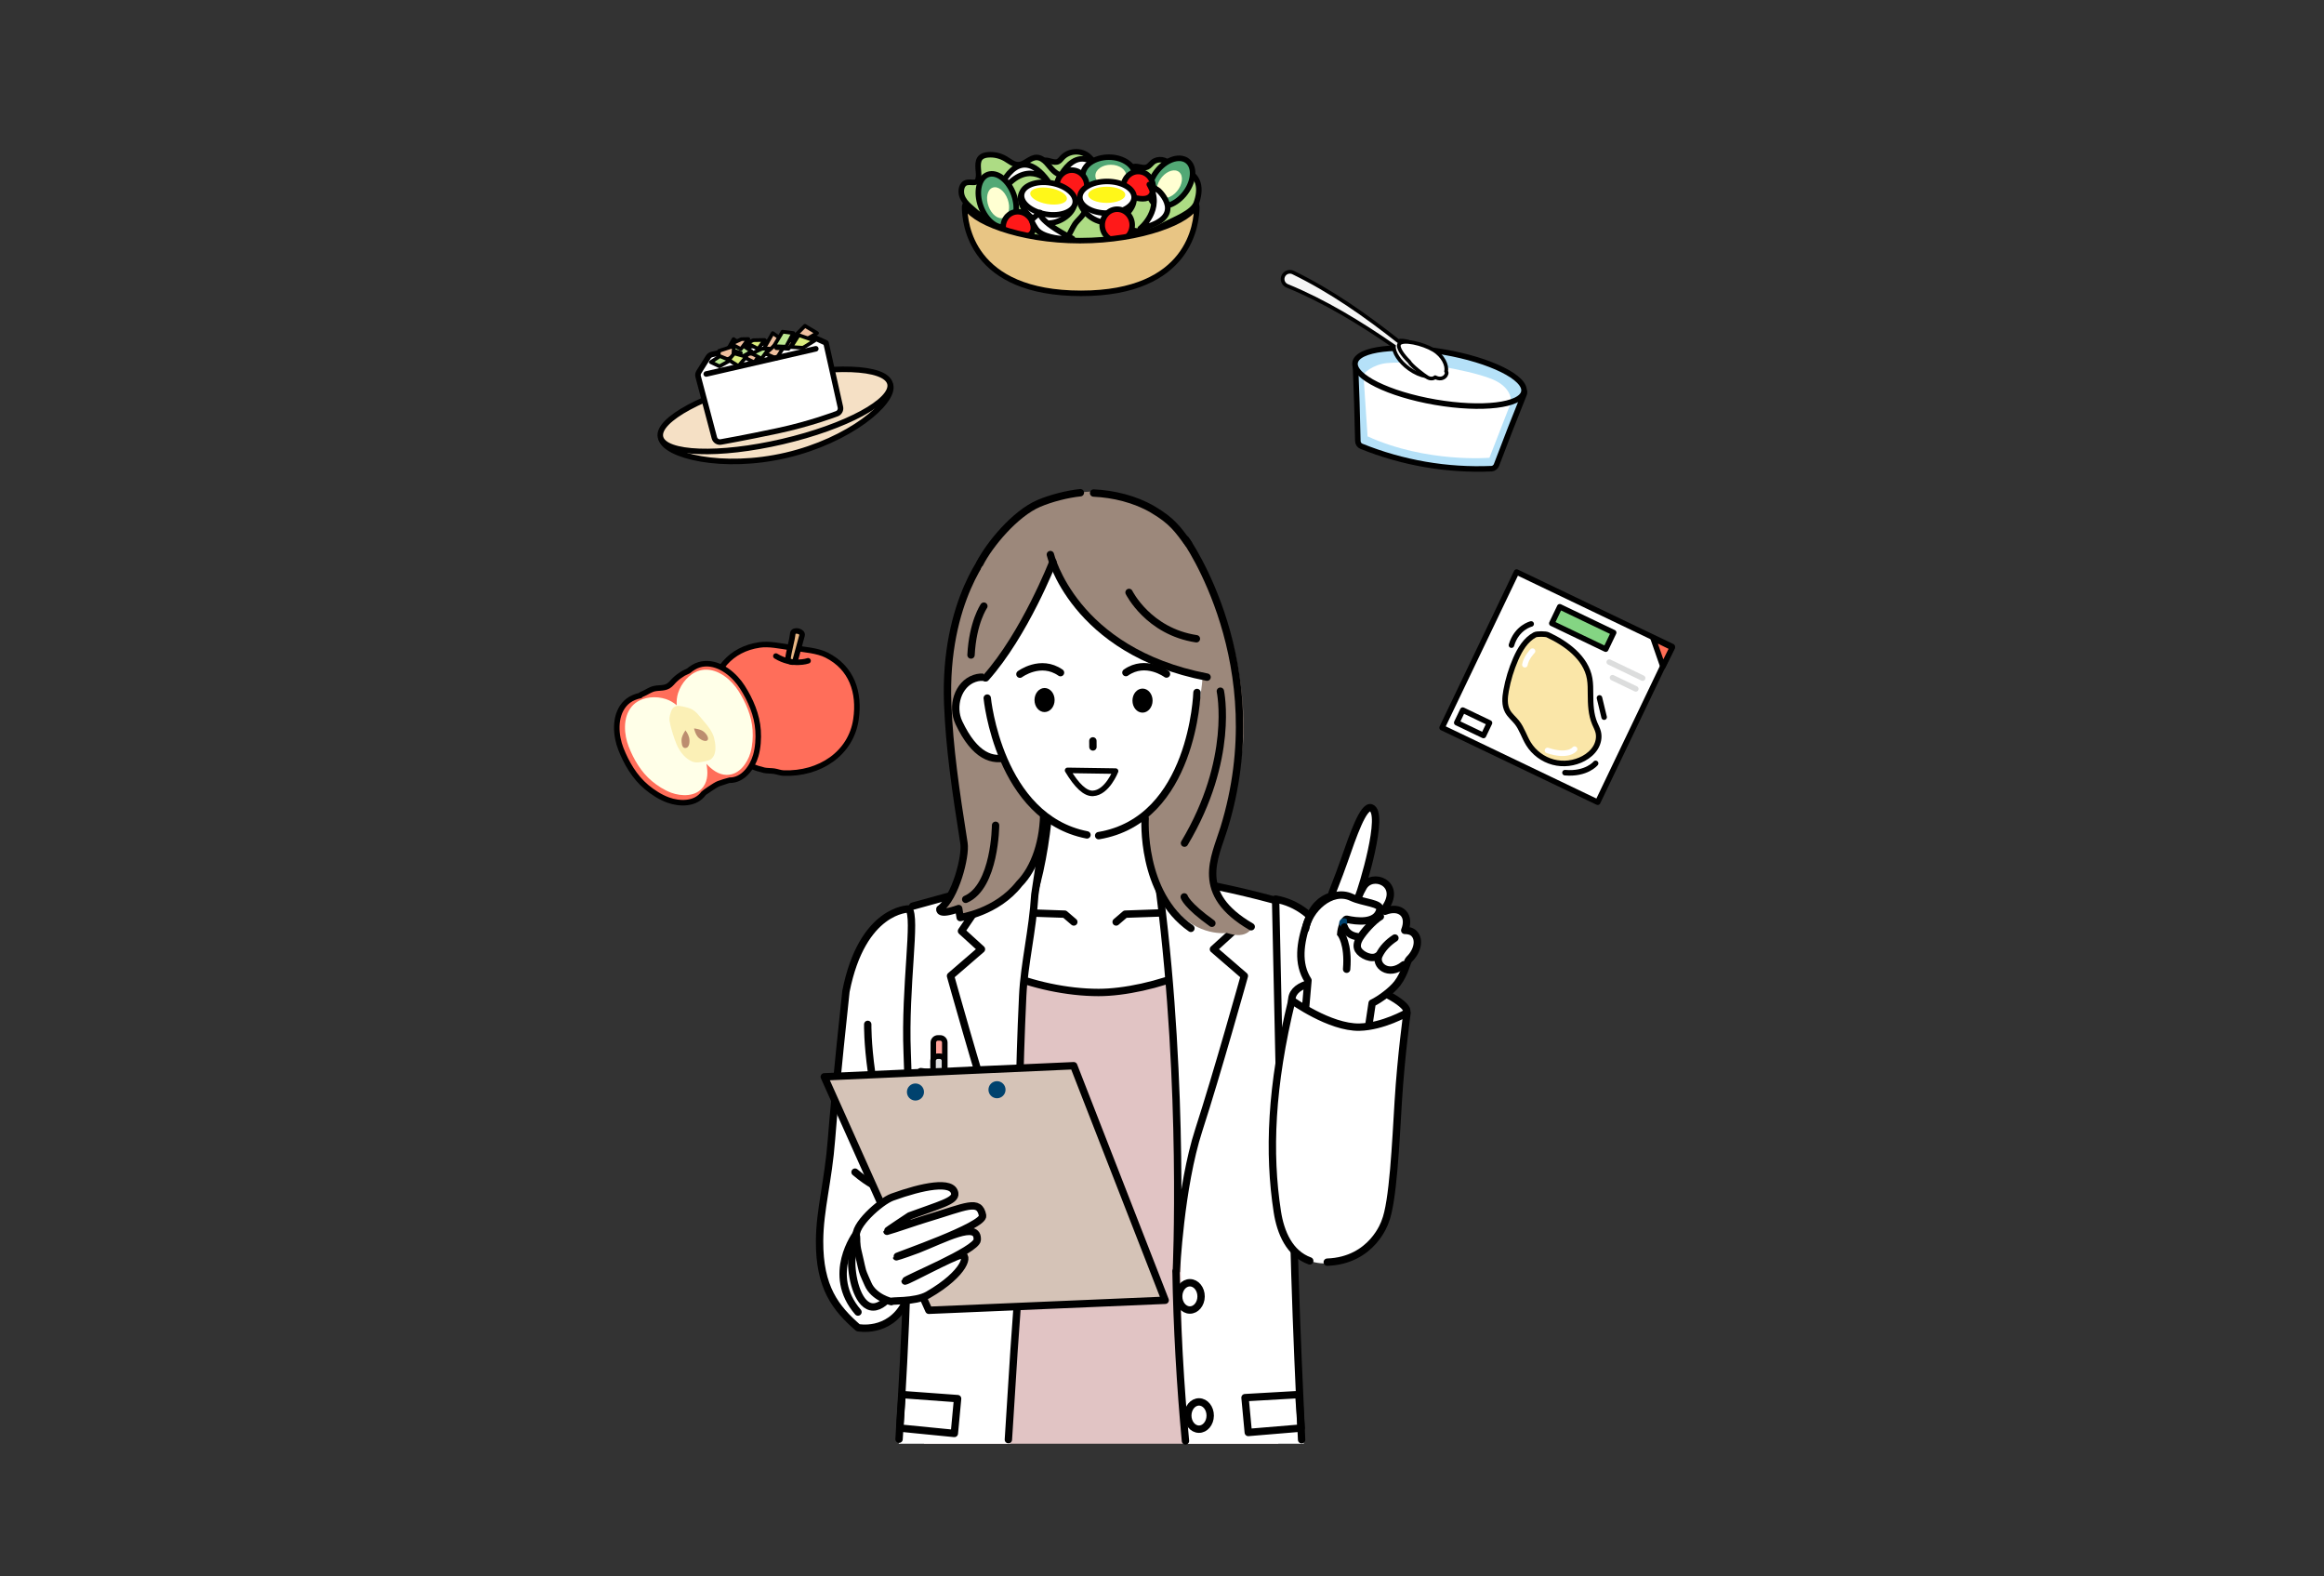 <?xml version="1.0" encoding="iso-8859-1"?>
<!-- Generator: Adobe Illustrator 16.0.0, SVG Export Plug-In . SVG Version: 6.00 Build 0)  -->
<!DOCTYPE svg PUBLIC "-//W3C//DTD SVG 1.1//EN" "http://www.w3.org/Graphics/SVG/1.1/DTD/svg11.dtd">
<svg version="1.1" id="&#x5716;&#x5C64;_1" xmlns="http://www.w3.org/2000/svg" xmlns:xlink="http://www.w3.org/1999/xlink" x="0px"
	 y="0px" width="445.333px" height="302px" viewBox="0 0 445.333 302" style="enable-background:new 0 0 445.333 302;"
	 xml:space="preserve">
<rect x="0" y="0" width="445.333" height="302" fill="#333333" stroke="none"/>
<g>
	<g>
		<g>
			<polygon style="fill:#E1C4C4;" points="177.064,276.591 182.145,174.349 238.339,174.349 244.963,276.591 			"/>
			
				<path style="fill:#FFFFFF;stroke:#000000;stroke-width:1.413;stroke-linecap:round;stroke-linejoin:round;stroke-miterlimit:10;" d="
				M183.295,177.588c0,6.685,15.236,12.555,27.213,12.555c9.918,0,26.68-5.87,26.68-12.555s-12.064-12.103-26.945-12.103
				C195.36,165.485,183.295,170.903,183.295,177.588z"/>
			
				<polyline style="fill:none;stroke:#000000;stroke-width:1.413;stroke-linecap:round;stroke-linejoin:round;stroke-miterlimit:10;" points="
				226.352,174.764 215.624,175.138 213.877,176.635 			"/>
			
				<polyline style="fill:none;stroke:#000000;stroke-width:1.413;stroke-linecap:round;stroke-linejoin:round;stroke-miterlimit:10;" points="
				193.292,174.764 204.022,175.138 205.768,176.635 			"/>
			<g>
				<path style="fill:#FFFFFF;" d="M219.409,150.527c0.131,5.93,0.784,13.816,2.983,20.693h-24.3
					c2.091-6.538,2.795-14.604,3.004-20.693H219.409z"/>
				
					<path style="fill:none;stroke:#000000;stroke-width:1.413;stroke-linecap:round;stroke-linejoin:round;stroke-miterlimit:10;" d="
					M219.5,153.262c0.29,6.068,1.092,12.143,2.892,17.958"/>
				
					<path style="fill:none;stroke:#000000;stroke-width:1.413;stroke-linecap:round;stroke-linejoin:round;stroke-miterlimit:10;" d="
					M198.092,171.22c1.678-5.441,2.702-12.625,3.062-18.298"/>
			</g>
			<g>
				<path style="fill:#FFFFFF;" d="M249.83,276.591h-22.261c-1.998-21.997-0.708-48.308-2.527-73.634
					c-0.717-9.989-0.215-35.026-0.215-35.026c15.451,2.647,21.963,5.194,21.963,5.194c3.134,5.405-0.912,52.596,1.785,85.171
					C248.939,262.688,249.371,269.092,249.83,276.591z"/>
				
					<path style="fill:#FFFFFF;stroke:#000000;stroke-width:1.413;stroke-linecap:round;stroke-linejoin:round;stroke-miterlimit:10;" d="
					M225.862,248.336c-0.015,1.442,0.936,2.625,2.123,2.642c1.186,0.017,2.158-1.14,2.172-2.582
					c0.014-1.441-0.938-2.625-2.123-2.641C226.847,245.737,225.875,246.894,225.862,248.336z"/>
				
					<path style="fill:#FFFFFF;stroke:#000000;stroke-width:1.413;stroke-linecap:round;stroke-linejoin:round;stroke-miterlimit:10;" d="
					M227.608,271.165c-0.014,1.442,0.936,2.626,2.123,2.642c1.186,0.018,2.158-1.139,2.172-2.582
					c0.014-1.441-0.937-2.624-2.123-2.641C228.594,268.566,227.622,269.724,227.608,271.165z"/>
				
					<path style="fill:none;stroke:#000000;stroke-width:1.413;stroke-linecap:round;stroke-linejoin:round;stroke-miterlimit:10;" d="
					M249.418,275.832c-0.927-19.807-1.932-43.993-1.734-63.831"/>
				
					<path style="fill:none;stroke:#000000;stroke-width:1.413;stroke-linecap:round;stroke-linejoin:round;stroke-miterlimit:10;" d="
					M225.354,243.563c0.175,10.53,0.827,22.007,1.809,32.498"/>
				
					<path style="fill:none;stroke:#000000;stroke-width:1.413;stroke-linecap:round;stroke-linejoin:round;stroke-miterlimit:10;" d="
					M245.813,172.893c0,0-7.298-2.121-16.03-3.743"/>
				<g>
					
						<path style="fill:#FFFFFF;stroke:#000000;stroke-width:1.413;stroke-linecap:round;stroke-linejoin:round;stroke-miterlimit:10;" d="
						M230.176,169.313l6.172,9.063l-3.825,3.479l5.926,5.117c0,0-5.2,18.633-8.738,29.543c-3.537,10.912-4.294,26.986-4.294,26.986
						s1.621-34.68-3.121-72.113l-1.123-7.414C221.173,163.973,225.795,164.167,230.176,169.313z"/>
				</g>
				
					<polygon style="fill:none;stroke:#000000;stroke-width:1.413;stroke-linecap:round;stroke-linejoin:round;stroke-miterlimit:10;" points="
					239.201,274.438 249.331,273.594 248.891,267.176 238.577,267.767 				"/>
			</g>
			<g>
				<path style="fill:#FFFFFF;" d="M172.228,276.591c0.456-7.22,0.878-13.374,1.229-17.616c2.695-32.575-5.107-79.38-0.282-84.568
					c0,0,7.575-3.149,23.026-5.797c0,0-0.81,26.953-0.726,36.968c0.22,25.876,0.018,49.184-1.953,71.014H172.228z"/>
				
					<path style="fill:none;stroke:#000000;stroke-width:1.413;stroke-linecap:round;stroke-linejoin:round;stroke-miterlimit:10;" d="
					M172.282,275.729c1.251-19.771,2.188-39.225,1.466-59.065"/>
				
					<path style="fill:none;stroke:#000000;stroke-width:1.413;stroke-linecap:round;stroke-linejoin:round;stroke-miterlimit:10;" d="
					M195.601,242.254c-1.022,10.719-1.671,22.814-2.371,33.558"/>
				
					<path style="fill:none;stroke:#000000;stroke-width:1.413;stroke-linecap:round;stroke-linejoin:round;stroke-miterlimit:10;" d="
					M174.893,173.604c0,0,4.522-1.241,15.374-4.235"/>
				<g>
					
						<path style="fill:#FFFFFF;stroke:#000000;stroke-width:1.413;stroke-linecap:round;stroke-linejoin:round;stroke-miterlimit:10;" d="
						M190.417,169.313l-6.172,9.063l3.824,3.479l-5.926,5.117c0,0,5.2,18.633,8.738,29.543c3.537,10.912,4.763,24.862,4.763,24.862
						s-1.104-20.561,0.331-50.645c0.291-6.089,1.919-12.567,2.321-19.345l1.122-7.414
						C199.418,163.973,194.795,164.167,190.417,169.313z"/>
				</g>
				
					<polygon style="fill:none;stroke:#000000;stroke-width:1.413;stroke-linecap:round;stroke-linejoin:round;stroke-miterlimit:10;" points="
					182.875,274.626 172.417,273.594 172.857,267.176 183.5,267.954 				"/>
				
					<path style="fill:none;stroke:#000000;stroke-width:1.413;stroke-linecap:round;stroke-linejoin:round;stroke-miterlimit:10;" d="
					M176.44,205.306c1.085,0.151,1.684,0.213,4.052,0.21c3.46-0.006,6.335-0.5,6.335-0.5c0.093,1.164,0.145,2.369,0.145,3.605
					c0.004,9.573-1.213,12.674-6.714,12.674c-5.597,0-6.238-3.112-6.242-12.687c0-0.737,0.017-1.464,0.052-2.177"/>
				<g>
					<path style="fill:#FFA199;stroke:#000000;stroke-width:1.06;stroke-linecap:round;stroke-miterlimit:10;" d="M179.734,207.114
						h0.424c0.491,0,0.888-0.397,0.888-0.887v-6.491c0-0.49-0.396-0.888-0.888-0.888h-0.424c-0.488,0-0.887,0.397-0.887,0.888v6.491
						C178.847,206.717,179.246,207.114,179.734,207.114z"/>
					<path style="fill:#DFDFE0;stroke:#000000;stroke-width:1.06;stroke-linecap:round;stroke-miterlimit:10;" d="M179.68,210.622
						h0.422c0.491,0,0.887-0.397,0.887-0.888v-6.489c0-0.491-0.396-0.889-0.887-0.889h-0.422c-0.491,0-0.887,0.397-0.887,0.889
						v6.489C178.793,210.225,179.189,210.622,179.68,210.622z"/>
				</g>
			</g>
		</g>
		
			<path style="fill:#FFFFFF;stroke:#000000;stroke-width:1.413;stroke-linecap:round;stroke-linejoin:round;stroke-miterlimit:10;" d="
			M244.434,172.254c8.047,1.375,14.66,10.421,16.588,31.113c2.146,23.023,7.143,33.858-4.543,36.516
			c-1.875,0.427-6.737,3.229-10.729-6.611L244.434,172.254z"/>
		<g>
			
				<path style="fill:#FFFFFF;stroke:#000000;stroke-width:1.413;stroke-linecap:round;stroke-linejoin:round;stroke-miterlimit:10;" d="
				M257.891,188.138c-6.051-0.623-10.514,0.554-10.361,3.708c0.152,3.153,5.488,5.52,11.616,5.224
				c6.127-0.296,10.403-0.433,10.405-3.493C269.551,192.348,263.994,188.767,257.891,188.138z"/>
			<g>
				
					<path style="fill:#FFFFFF;stroke:#000000;stroke-width:1.413;stroke-linecap:round;stroke-linejoin:round;stroke-miterlimit:10;" d="
					M250.09,194.117l0.55-6.295c-2.073-3.209-1.509-7.221-0.126-11.167c1.027-2.931,2.662-4.413,4.561-4.969
					c0.119-0.622,1.285-3.285,2.488-6.738c1.682-4.823,3.678-10.682,5.166-10.182c2.705,0.907-1.713,15.446-2.426,17.093
					c0.262-0.673,0.525-1.219,0.939-1.927c1.707-2.932,7.279-0.711,4.334,3.783c-0.169,0.257-0.082,0.592-0.188,0.869
					c1.354-0.539,2.717-0.485,3.522,0.362c0.757,0.797,0.771,2.051,0.273,3.299c0.708-0.006,1.363,0.157,1.812,0.629
					c1.102,1.159,0.65,3.374-1.004,4.947c-0.402,0.382-0.733,2.634-2.246,4.599c-1.039,1.352-3.339,3.064-4.811,3.757l-0.908,6.018
					c0,0-2.756,0.506-7.618-0.73C250.071,196.361,250.09,194.117,250.09,194.117z"/>
				<path style="fill:none;stroke:#000000;stroke-width:1.413;stroke-linecap:round;stroke-miterlimit:10;" d="M268.986,184.839
					c-2.97,2.392-5.597,0.03-4.737-1.79c0.67-1.415,1.786-2.506,3.049-3.338"/>
				<path style="fill:none;stroke:#000000;stroke-width:1.413;stroke-linecap:round;stroke-miterlimit:10;" d="M264.006,183.127
					c-1.107,0.837-3.142-0.139-3.732-1.153c-0.377-0.65-0.17-1.49,0.234-2.173c0.793-1.337,2.699-3.43,4.002-4.206"/>
				<path style="fill:none;stroke:#000000;stroke-width:1.413;stroke-linecap:round;stroke-miterlimit:10;" d="M250.172,177.975
					c0.574-3.617,4.873-7.905,8.824-6.056c2.238,1.049,5.762,1.069,5.426,2.388c-0.699,2.741-4.537,2.216-6.329,1.809
					c-0.487-0.11-1.11,1.717-1.181,2.758c0,0,1.551,1.875,1.134,6.81"/>
				<g>
					<g>
						<path style="fill:#00426E;" d="M258.093,176.115c-0.285-0.231-0.585-0.231-0.821-0.154c-0.241,0.077-0.439,0.246-0.549,0.455
							c-0.197,0.422-0.148,0.956,0.465,1.296c0.332-0.151,0.514-0.255,0.652-0.343c0.135-0.089,0.228-0.146,0.262-0.229
							c0.043-0.074,0.035-0.172,0.023-0.321C258.118,176.67,258.081,176.473,258.093,176.115z"/>
					</g>
				</g>
				<path style="fill:none;stroke:#000000;stroke-width:1.413;stroke-linecap:round;stroke-miterlimit:10;" d="M257.618,177.601
					c0,0,0.369,1.521,2.437,1.841"/>
			</g>
			<path style="fill:#FFFFFF;" d="M244.309,231.621c-1.736-11.245-0.793-23.507,3.24-39.975c0,0,7.396,5.78,13.064,5.621
				c6.234-0.175,9.008-3.25,9.008-3.25s-1.191,8.965-1.8,18.026c-0.452,6.726-0.782,17.096-2.349,20.956
				c0,0-1.846,10.092-12.528,9.004C247.546,241.454,245.019,236.222,244.309,231.621z"/>
			
				<path style="fill:none;stroke:#000000;stroke-width:1.413;stroke-linecap:round;stroke-linejoin:round;stroke-miterlimit:10;" d="
				M250.976,241.566c-3.88-1.398-5.595-5.43-6.21-9.418c-1.736-11.245-1.25-24.034,2.783-40.502c0,0,7.274,5.256,12.943,5.139
				c4.505-0.095,9.129-2.768,9.129-2.768s-1.145,8.233-1.682,17.004c-0.467,7.637-0.982,19.399-2.541,23.084
				c0,0-2.406,7.391-11.066,7.706"/>
		</g>
		<g>
			<g>
				
					<path style="fill:#FFFFFF;stroke:#000000;stroke-width:1.413;stroke-linecap:round;stroke-linejoin:round;stroke-miterlimit:10;" d="
					M174.123,174.133c0,0-8.895-0.021-12.021,15.803c0,0-2.039,18.774-2.765,28.311c-0.615,8.061-2.25,13.479-2.286,19.485
					c-0.057,8.971,3.098,12.91,7.363,16.633c0,0,5.887,1.208,8.981-4.571c0,0,1.369-25.059,0.443-48.064
					C173.32,188.839,175.688,175.619,174.123,174.133z"/>
				
					<path style="fill:none;stroke:#000000;stroke-width:1.413;stroke-linecap:round;stroke-linejoin:round;stroke-miterlimit:10;" d="
					M164.124,236.328c0,0-5.949,7.839,0.284,15.04"/>
				
					<path style="fill:none;stroke:#000000;stroke-width:1.413;stroke-linecap:round;stroke-linejoin:round;stroke-miterlimit:10;" d="
					M166.279,196.252c0,0-0.302,13.987,6.73,31.453"/>
				
					<path style="fill:none;stroke:#000000;stroke-width:1.413;stroke-linecap:round;stroke-linejoin:round;stroke-miterlimit:10;" d="
					M171.179,227.71c0,0-1.828,1.502-7.334-3.147"/>
			</g>
			<g>
				<g>
					
						<polygon style="fill:#D5C3B7;stroke:#000000;stroke-width:1.413;stroke-linecap:round;stroke-linejoin:round;stroke-miterlimit:10;" points="
						157.952,206.301 177.986,251.029 223.276,249.11 205.745,204.174 					"/>
				</g>
				<circle style="fill:#00426E;" cx="191.048" cy="208.771" r="1.637"/>
				<circle style="fill:#00426E;" cx="175.423" cy="209.212" r="1.637"/>
			</g>
			
				<path style="fill:#FFFFFF;stroke:#000000;stroke-width:1.413;stroke-linecap:round;stroke-linejoin:round;stroke-miterlimit:10;" d="
				M163.21,241.879c0,3.444,1.396,8.514,4.116,8.514c2.722,0,5.738-5.069,5.738-8.514c0-3.445-2.204-6.238-4.926-6.238
				S163.21,238.434,163.21,241.879z"/>
			<g>
				
					<path style="fill:#FFFFFF;stroke:#000000;stroke-width:1.413;stroke-linecap:round;stroke-linejoin:round;stroke-miterlimit:10;" d="
					M164.153,237.027c-0.787-2.064,4.544-6.853,6.833-7.677c5.749-2.079,11.584-3.284,11.965-0.715
					c0.213,1.446-2.885,2.174-8.649,4.306c0,0-4.341,2.847-4.337,2.957c1.547-0.426,5.622-1.859,7.416-2.396
					c7.87-2.357,10.265-3.856,10.908-0.616c0.395,1.974-16.561,7.761-16.523,7.898c0.558-0.113,3.529-1.177,4.095-1.399
					c5.069-1.989,11.649-5.585,11.397-1.829c-0.132,1.937-13.778,7.498-13.821,7.88c0.588-0.058,9.168-4.708,10.692-4.971
					c1.639-0.284,0.988,3.401-6.309,7.618c-2.521,1.458-7.429,1.01-7.021,1.293c0,0-3.357-0.759-4.475-3.388
					c-0.179-0.422-0.911-1.978-1.053-2.52c-0.357-1.357-0.536-2.448-0.818-3.513C164.029,238.356,164.156,237.035,164.153,237.027z"
					/>
			</g>
		</g>
		<g>
			<path style="fill:#9C887B;" d="M225.814,142.4l6.341-30.46c0,0,6.016,11.132,6.173,27.536c0.08,8.4-4.271,18.204-5.745,28.559
				c-0.361,2.53,3.072,7.726,7.393,9.516c0,0-0.819,2.578-4.89,1.183c0,0-5.55,0.82-9.954-4.647
				C219.092,168.18,216.843,152.801,225.814,142.4z"/>
			
				<path style="fill:#9C887B;stroke:#000000;stroke-width:1.413;stroke-linecap:round;stroke-linejoin:round;stroke-miterlimit:10;" d="
				M193.381,137.642l-3.626-32.458c0,0-8.947,9.73-8.15,29.717c0.334,8.393,1.483,16.324,3.116,26.654
				c0.398,2.524-1.66,10.455-4.612,12.59c0,0-0.452,1.379,3.596-0.079l0.29,1.721c0,0,7.012-0.947,11.331-6.481
				C201.275,163.31,202.508,147.903,193.381,137.642z"/>
			<g>
				
					<path style="fill:#FFFFFF;stroke:#000000;stroke-width:1.413;stroke-linecap:round;stroke-linejoin:round;stroke-miterlimit:10;" d="
					M193.021,134.869c1.129,3.301,3.499,9.024,0.332,10.105c-3.17,1.083-6.578-0.127-9.599-6.505
					c-1.495-3.153-0.189-7.407,2.979-8.489C189.904,128.897,191.895,131.569,193.021,134.869z"/>
				<path style="fill:#FFFFFF;" d="M230.629,120.747c0.953,18.212-6.168,39.442-20.886,39.554
					c-14.92,0.113-21.939-21.987-21.362-39.722c0.534-16.33,10.338-24.688,21.459-24.565
					C220.829,96.137,229.803,104.988,230.629,120.747z"/>
				
					<path style="fill:none;stroke:#000000;stroke-width:1.413;stroke-linecap:round;stroke-linejoin:round;stroke-miterlimit:10;" d="
					M229.37,132.666c0,0-0.742,24.421-18.841,27.431"/>
				
					<path style="fill:none;stroke:#000000;stroke-width:1.413;stroke-linecap:round;stroke-linejoin:round;stroke-miterlimit:10;" d="
					M189.178,133.741c0,0,2.224,22.923,19.111,26.213"/>
				<g>
					<ellipse transform="matrix(-1 -0.005 0.005 -1 399.719 269.145)" cx="200.226" cy="134.028" rx="1.927" ry="2.306"/>
					<ellipse transform="matrix(-1 -0.005 0.005 -1 437.263 269.451)" cx="218.999" cy="134.13" rx="1.928" ry="2.305"/>
				</g>
				<g>
					
						<path style="fill:none;stroke:#000000;stroke-width:1.413;stroke-linecap:round;stroke-linejoin:round;stroke-miterlimit:10;" d="
						M223.528,129.131c0,0-3.962-2.956-7.777-0.276"/>
				</g>
				<g>
					
						<path style="fill:none;stroke:#000000;stroke-width:1.413;stroke-linecap:round;stroke-linejoin:round;stroke-miterlimit:10;" d="
						M195.442,129.162c0,0,3.955-2.964,7.777-0.293"/>
				</g>
				
					<line style="fill:none;stroke:#000000;stroke-width:1.413;stroke-linecap:round;stroke-linejoin:round;stroke-miterlimit:10;" x1="209.421" y1="141.942" x2="209.431" y2="143.103"/>
				
					<path style="fill:#FFFFFF;stroke:#000000;stroke-width:1.06;stroke-linecap:round;stroke-linejoin:round;stroke-miterlimit:10;" d="
					M204.576,147.591c1.748,2.923,3.378,4.479,4.851,4.409c2.744-0.132,4.343-4.271,4.343-4.271L204.576,147.591z"/>
			</g>
			<g>
				<path style="fill:#9C887B;" d="M199.061,96.448c-14.037,5.985-13.021,22.621-11.436,30.023c0.472,2.194,1.247,3.494,1.247,3.494
					c5.465-6.015,7.771-11.096,12.88-23.15c2.016,7.832,10.362,18.692,29.303,22.85c0,0,8.856-17.785-10.22-32.091
					C214.743,93.005,206.068,93.46,199.061,96.448z"/>
				
					<path style="fill:none;stroke:#000000;stroke-width:1.413;stroke-linecap:round;stroke-linejoin:round;stroke-miterlimit:10;" d="
					M188.532,116.125c0,0-2.134,3.076-2.461,9.363"/>
				
					<path style="fill:none;stroke:#000000;stroke-width:1.413;stroke-linecap:round;stroke-linejoin:round;stroke-miterlimit:10;" d="
					M201.275,106.245c0,0,4.393,18.546,30.028,23.484"/>
				
					<path style="fill:none;stroke:#000000;stroke-width:1.413;stroke-linecap:round;stroke-linejoin:round;stroke-miterlimit:10;" d="
					M216.352,113.501c0,0,3.684,7.484,12.905,8.875"/>
				
					<path style="fill:none;stroke:#000000;stroke-width:1.413;stroke-linecap:round;stroke-linejoin:round;stroke-miterlimit:10;" d="
					M207.022,94.396c-2.505,0.26-5.618,1.053-7.961,2.052c-4.55,1.94-9.493,7.91-11.323,11.551"/>
				
					<path style="fill:none;stroke:#000000;stroke-width:1.413;stroke-linecap:round;stroke-linejoin:round;stroke-miterlimit:10;" d="
					M227.745,104.181c-2.059-2.749-3.057-4.347-6.909-6.606c-3.311-1.941-7.497-2.954-11.275-3.115"/>
			</g>
			
				<path style="fill:none;stroke:#000000;stroke-width:1.413;stroke-linecap:round;stroke-linejoin:round;stroke-miterlimit:10;" d="
				M233.851,132.421c0,0,2.774,12.985-6.876,29.115"/>
			
				<path style="fill:none;stroke:#000000;stroke-width:1.413;stroke-linecap:round;stroke-linejoin:round;stroke-miterlimit:10;" d="
				M227.189,103.342c0,0,17.063,23.944,7.343,55.376c-1.758,5.683-5.711,12.467,5.229,18.83"/>
			
				<path style="fill:none;stroke:#000000;stroke-width:1.413;stroke-linecap:round;stroke-linejoin:round;stroke-miterlimit:10;" d="
				M219.438,156.787c0,0-0.905,14.374,8.768,21.071"/>
			
				<path style="fill:none;stroke:#000000;stroke-width:1.413;stroke-linecap:round;stroke-linejoin:round;stroke-miterlimit:10;" d="
				M226.93,171.831c0,0,0.377,1.532,5.295,5.052"/>
			
				<path style="fill:none;stroke:#000000;stroke-width:1.413;stroke-linecap:round;stroke-linejoin:round;stroke-miterlimit:10;" d="
				M201.759,107.656c0,0-5.379,13.824-12.872,22.216"/>
			
				<path style="fill:none;stroke:#000000;stroke-width:1.413;stroke-linecap:round;stroke-linejoin:round;stroke-miterlimit:10;" d="
				M190.776,158.113c0,0-0.064,11.727-5.724,14.183"/>
		</g>
	</g>
	<g>
		
			<path style="fill:#FFFFFF;stroke:#000000;stroke-width:1.06;stroke-linecap:round;stroke-linejoin:round;stroke-miterlimit:10;" d="
			M207.088,44.596c-11.782,0-21.325-2.377-22.097-5.375c0.771-2.998,10.314-5.375,22.097-5.375c11.781,0,21.324,2.377,22.096,5.375
			C228.413,42.219,218.87,44.596,207.088,44.596z"/>
		
			<path style="fill:#ADDC84;stroke:#000000;stroke-width:1.06;stroke-linecap:round;stroke-linejoin:round;stroke-miterlimit:10;" d="
			M212.388,46.868c-2.024,0.506-4.106,0.76-6.189,0.758c-0.738-0.002-1.487-0.037-2.193-0.266c-1.312-0.424-2.382-1.507-2.991-2.802
			c-0.611-1.296-0.788-2.787-0.672-4.229c0.048-0.596,0.143-1.207,0-1.786c-0.23-0.927-1.01-1.566-1.512-2.364
			c-0.803-1.28-0.833-3.055-0.075-4.365c0.295-0.51,0.734-0.971,1.292-1.08c0.924-0.181,1.923,0.641,2.761,0.19
			c0.295-0.159,0.504-0.448,0.733-0.699c1.284-1.396,3.597-1.538,5.023-0.308c0.771,0.664,1.336,1.68,2.294,1.961
			c0.771,0.226,1.576-0.097,2.366-0.232c1.103-0.191,2.304,0.015,3.176,0.754c0.871,0.738,1.327,2.063,0.922,3.163
			c-0.127,0.348-0.332,0.667-0.403,1.032c-0.223,1.162,0.947,2.109,1.13,3.278c0.164,1.039-0.482,2.021-1.18,2.773
			C215.404,44.228,214.565,46.325,212.388,46.868z"/>
		
			<path style="fill:#ADDC84;stroke:#000000;stroke-width:1.06;stroke-linecap:round;stroke-linejoin:round;stroke-miterlimit:10;" d="
			M199.3,46.576c-1.479-0.224-2.959-0.688-4.223-1.15c-2.489-0.912-4.806-2.285-6.938-3.916c-0.804-0.615-1.576-1.28-2.336-1.964
			c-0.627-0.562-1.213-1.223-1.476-2.044c-0.301-0.94-0.095-2.358,0.997-2.545c1.115-0.193,2.048,0.5,2.194-1.124
			c0.104-1.143-0.536-2.979,0.562-3.78c0.362-0.262,0.808-0.357,1.243-0.395c1.153-0.1,2.332,0.168,3.344,0.76
			c0.797,0.466,1.561,1.15,2.472,1.133c1.269-0.023,2.252-1.404,3.519-1.386c0.706,0.01,1.342,0.464,1.841,0.993
			c0.497,0.528,0.911,1.146,1.451,1.627c1.485,1.321,3.753,1.452,5.05,2.979c0.742,0.875,1.151,2.174,1.141,3.371
			c-0.015,1.611-0.775,2.216-1.742,3.268c-1.373,1.495-1.303,3.524-3.542,4.096C201.752,46.782,200.525,46.761,199.3,46.576z"/>
		
			<path style="fill:#ADDC84;stroke:#000000;stroke-width:1.06;stroke-linecap:round;stroke-linejoin:round;stroke-miterlimit:10;" d="
			M223.327,42.968c1.664-0.91,5.238-2.212,5.906-4.062c0.441-1.223,0.687-2.589,0.313-3.836c-0.375-1.247-1.512-2.302-2.744-2.189
			c-0.51,0.047-1.041,0.277-1.513,0.068c-0.519-0.23-0.72-0.876-1.045-1.36c-0.737-1.095-2.385-1.333-3.374-0.487
			c-0.351,0.3-0.629,0.714-1.045,0.901c-0.801,0.36-1.729-0.269-2.578-0.069c-0.791,0.186-1.272,1.012-1.647,1.771
			c-0.947,1.914-0.536,3.642-1.292,5.647c-0.251,0.667-1.757,1.646-1.535,2.324c0.15,0.458,0.494,0.816,0.865,1.099
			c0.84,0.637,1.85,0.965,2.857,1.206C219.627,44.729,220.431,44.55,223.327,42.968z"/>
		
			<path style="fill:#FFFFFF;stroke:#000000;stroke-width:1.06;stroke-linecap:round;stroke-linejoin:round;stroke-miterlimit:10;" d="
			M191.398,36.484c0,0,3.617-9.695,9.395-1.833c0,0-4.132-4.387-8.882,2.214L191.398,36.484z"/>
		
			<path style="fill:#FFFFFF;stroke:#000000;stroke-width:1.06;stroke-linecap:round;stroke-linejoin:round;stroke-miterlimit:10;" d="
			M202.405,35.342c0,0,3.618-9.695,9.395-1.833c0,0-3.569-2.357-8.88,2.214L202.405,35.342z"/>
		<g>
			
				<path style="fill:#52A875;stroke:#000000;stroke-width:1.06;stroke-linecap:round;stroke-linejoin:round;stroke-miterlimit:10;" d="
				M221.865,32.565c-1.839,2.179-2.208,5.002-0.824,6.305s3.996,0.592,5.834-1.587c1.839-2.18,2.207-5.002,0.823-6.305
				S223.704,30.386,221.865,32.565z"/>
			<path style="fill:#FFFFD2;" d="M222.646,33.929c-1.06,1.256-1.272,2.882-0.475,3.633c0.797,0.75,2.303,0.341,3.362-0.915
				s1.272-2.882,0.475-3.633C225.209,32.263,223.705,32.673,222.646,33.929z"/>
		</g>
		<g>
			
				<ellipse style="fill:#52A875;stroke:#000000;stroke-width:1.06;stroke-linecap:round;stroke-linejoin:round;stroke-miterlimit:10;" cx="212.484" cy="33.656" rx="5.004" ry="3.545"/>
			<ellipse style="fill:#FFFFD2;" cx="212.856" cy="33.656" rx="2.958" ry="2.096"/>
		</g>
		
			<path style="fill:#FF1919;stroke:#000000;stroke-width:1.06;stroke-linecap:round;stroke-linejoin:round;stroke-miterlimit:10;" d="
			M217.908,37.972c1.564,0.287,2.773,0.096,3.044-1.558c0.271-1.653-0.778-3.225-2.342-3.511c-1.565-0.286-3.053,0.822-3.325,2.475
			C215.015,37.03,216.343,37.686,217.908,37.972z"/>
		<g>
			
				<ellipse transform="matrix(-0.941 0.34 -0.34 -0.941 384.089 9.533)" style="fill:#52A875;stroke:#000000;stroke-width:1.06;stroke-linecap:round;stroke-linejoin:round;stroke-miterlimit:10;" cx="191.209" cy="38.399" rx="3.355" ry="5.286"/>
			
				<ellipse transform="matrix(-0.941 0.34 -0.34 -0.941 384.525 10.304)" style="fill:#FFFFD2;" cx="191.36" cy="38.816" rx="1.952" ry="3.073"/>
		</g>
		
			<path style="fill:#FF1919;stroke:#000000;stroke-width:1.06;stroke-linecap:round;stroke-linejoin:round;stroke-miterlimit:10;" d="
			M195.631,45.605c1.567-0.262,2.64-0.853,2.332-2.5c-0.306-1.646-1.826-2.769-3.396-2.506c-1.57,0.262-2.593,1.811-2.285,3.457
			C192.588,45.702,194.061,45.868,195.631,45.605z"/>
		
			<ellipse style="fill:#FF1919;stroke:#000000;stroke-width:1.06;stroke-linecap:round;stroke-linejoin:round;stroke-miterlimit:10;" cx="205.395" cy="35.631" rx="2.875" ry="3.038"/>
		<g>
			<path style="fill:#FFFFFF;stroke:#000000;stroke-width:1.06;stroke-miterlimit:10;" d="M206.874,38.33
				c0,1.678,2.329,4.295,5.201,4.295c2.875,0,5.205-2.617,5.205-4.295c0-1.678-2.33-3.038-5.205-3.038
				C209.203,35.292,206.874,36.652,206.874,38.33z"/>
			
				<ellipse style="fill:#FFFFFF;stroke:#000000;stroke-width:1.06;stroke-miterlimit:10;" cx="212.128" cy="37.799" rx="5.203" ry="3.038"/>
			<ellipse style="fill:#FFF719;" cx="212.073" cy="37.321" rx="3.553" ry="1.548"/>
		</g>
		
			<ellipse style="fill:#FF1919;stroke:#000000;stroke-width:1.06;stroke-linecap:round;stroke-linejoin:round;stroke-miterlimit:10;" cx="214.082" cy="43.116" rx="2.875" ry="3.037"/>
		<g>
			<path style="fill:#FFFFFF;stroke:#000000;stroke-width:1.06;stroke-miterlimit:10;" d="M195.569,37.591
				c-0.28,1.654,1.578,4.624,4.412,5.104c2.831,0.481,5.565-1.709,5.848-3.363c0.28-1.654-1.789-3.385-4.621-3.865
				C198.375,34.986,195.851,35.937,195.569,37.591z"/>
			
				<ellipse transform="matrix(-0.986 -0.167 0.167 -0.986 392.679 109.048)" style="fill:#FFFFFF;stroke:#000000;stroke-width:1.06;stroke-miterlimit:10;" cx="200.934" cy="37.979" rx="5.202" ry="3.038"/>
			
				<ellipse transform="matrix(-0.986 -0.167 0.167 -0.986 392.814 108.091)" style="fill:#FFF719;" cx="200.96" cy="37.498" rx="3.553" ry="1.548"/>
		</g>
		
			<path style="fill:#FFFFFF;stroke:#000000;stroke-width:1.06;stroke-linecap:round;stroke-linejoin:round;stroke-miterlimit:10;" d="
			M203.25,45.704c0,0-3.672-0.236-4.744-1.925c-1.205-1.903-0.956-1.518,0.79-3.064c0,0-0.712,1.423,6.221,4.989H203.25z"/>
		
			<path style="fill:#E8C584;stroke:#000000;stroke-width:1.06;stroke-linecap:round;stroke-linejoin:round;stroke-miterlimit:10;" d="
			M206.965,46.104c11.783,0,21.447-3.885,22.219-6.883c0.033,0.128,0.148,0.25,0.148,0.38c0,3.179-1.286,16.598-22.169,16.598
			c-21.1,0-22.32-13.419-22.32-16.598c0-0.131,0.114-0.252,0.148-0.38C185.763,42.219,195.185,46.104,206.965,46.104z"/>
		
			<path style="fill:#FFFFFF;stroke:#000000;stroke-width:1.06;stroke-linecap:round;stroke-linejoin:round;stroke-miterlimit:10;" d="
			M222.031,36.524c0,0,5.685,5.186-3.53,7.254c0,0,4.526-3.677,1.729-8.44L222.031,36.524z"/>
	</g>
	<g>
		<g>
			<path style="fill:#F5E0C5;stroke:#000000;stroke-width:1.06;stroke-miterlimit:10;" d="M126.683,84.029
				c0.767,3.3,11.778,6.029,23.922,3.204c12.145-2.825,20.822-10.134,20.053-13.434c-0.767-3.301-11.233-3.686-23.377-0.861
				C135.136,75.763,125.915,80.729,126.683,84.029z"/>
			
				<ellipse transform="matrix(-0.974 0.227 -0.227 -0.974 311.114 121.415)" style="fill:#F5E0C5;stroke:#000000;stroke-width:1.06;stroke-miterlimit:10;" cx="148.589" cy="78.563" rx="22.575" ry="6.135"/>
		</g>
		<g>
			
				<path style="fill:#FFFFFF;stroke:#000000;stroke-width:1.06;stroke-linecap:round;stroke-linejoin:round;stroke-miterlimit:10;" d="
				M160.23,79.306c0.579-0.142,0.941-0.723,0.81-1.306l-2.754-12.303l-3.585-1.643c-0.218-0.1-0.461-0.126-0.695-0.074
				l-17.592,3.931c-0.284,0.063-0.534,0.239-0.689,0.487l-1.809,2.877c-0.163,0.257-0.211,0.571-0.134,0.865l3.107,11.735
				c0.153,0.577,0.738,0.926,1.32,0.786c0,0,4.382-0.765,10.721-2.108S160.23,79.306,160.23,79.306z"/>
			
				<polygon style="fill:#DBED7E;stroke:#000000;stroke-width:0.707;stroke-linecap:round;stroke-linejoin:round;stroke-miterlimit:10;" points="
				149.042,66.39 147.877,68.263 145.76,67.332 147.524,65.734 			"/>
			
				<polygon style="fill:#BCE892;stroke:#000000;stroke-width:0.707;stroke-linecap:round;stroke-linejoin:round;stroke-miterlimit:10;" points="
				144.023,67.322 142.053,68.457 139.497,66.885 140.569,64.967 			"/>
			
				<polygon style="fill:#EFC09F;stroke:#000000;stroke-width:0.707;stroke-linecap:round;stroke-linejoin:round;stroke-miterlimit:10;" points="
				138.594,68.203 140.468,69.37 141.956,67.6 139.667,66.945 			"/>
			
				<polygon style="fill:#EFC09F;stroke:#000000;stroke-width:0.707;stroke-linecap:round;stroke-linejoin:round;stroke-miterlimit:10;" points="
				146.014,67.457 148.282,67.605 149.881,65.067 148.073,63.82 			"/>
			
				<polygon style="fill:#EFC09F;stroke:#000000;stroke-width:0.707;stroke-linecap:round;stroke-linejoin:round;stroke-miterlimit:10;" points="
				143.396,64.95 141.969,66.879 140.113,65.892 142.063,64.98 			"/>
			
				<polygon style="fill:#EFC09F;stroke:#000000;stroke-width:0.707;stroke-linecap:round;stroke-linejoin:round;stroke-miterlimit:10;" points="
				137.49,69.532 137.802,67.211 140.625,66.297 140.511,68.385 			"/>
			
				<polygon style="fill:#EFC09F;stroke:#000000;stroke-width:0.707;stroke-linecap:round;stroke-linejoin:round;stroke-miterlimit:10;" points="
				149.974,66.801 148.807,68.674 146.691,67.742 148.457,66.145 			"/>
			
				<polygon style="fill:#EFC09F;stroke:#000000;stroke-width:0.707;stroke-linecap:round;stroke-linejoin:round;stroke-miterlimit:10;" points="
				142.399,68.336 144.534,69.438 145.76,67.732 143.61,67.775 			"/>
			
				<polygon style="fill:#EFC09F;stroke:#000000;stroke-width:0.707;stroke-linecap:round;stroke-linejoin:round;stroke-miterlimit:10;" points="
				148.753,66.707 151.094,66.814 152.24,65.361 150.167,65.098 			"/>
			
				<polygon style="fill:#DBED7E;stroke:#000000;stroke-width:0.707;stroke-linecap:round;stroke-linejoin:round;stroke-miterlimit:10;" points="
				143.147,65.735 145.281,66.836 146.507,65.131 144.357,65.174 			"/>
			
				<polygon style="fill:#BCE892;stroke:#000000;stroke-width:0.707;stroke-linecap:round;stroke-linejoin:round;stroke-miterlimit:10;" points="
				148.282,66.315 150.623,66.423 152.026,63.811 149.953,63.547 			"/>
			
				<polygon style="fill:#DBED7E;stroke:#000000;stroke-width:0.707;stroke-linecap:round;stroke-linejoin:round;stroke-miterlimit:10;" points="
				139.639,68.965 141.512,70.131 143,68.361 140.711,67.706 			"/>
			
				<polygon style="fill:#EFC09F;stroke:#000000;stroke-width:0.707;stroke-linecap:round;stroke-linejoin:round;stroke-miterlimit:10;" points="
				156.565,63.818 154.595,64.952 151.99,64.704 154.245,62.423 			"/>
			
				<polygon style="fill:#DBED7E;stroke:#000000;stroke-width:0.707;stroke-linecap:round;stroke-linejoin:round;stroke-miterlimit:10;" points="
				151.598,66.483 153.868,66.632 156.094,65.258 153.064,64.207 			"/>
			
				<polygon style="fill:#BCE892;stroke:#000000;stroke-width:0.707;stroke-linecap:round;stroke-linejoin:round;stroke-miterlimit:10;" points="
				147.347,66.784 145.919,68.713 144.066,67.726 146.014,66.814 			"/>
			
				<polygon style="fill:#BCE892;stroke:#000000;stroke-width:0.707;stroke-linecap:round;stroke-linejoin:round;stroke-miterlimit:10;" points="
				139.925,69.046 137.874,70.176 136.205,69.377 137.949,68.226 			"/>
			
				<line style="fill:none;stroke:#000000;stroke-width:1.06;stroke-linecap:round;stroke-linejoin:round;stroke-miterlimit:10;" x1="156.327" y1="66.822" x2="135.331" y2="71.649"/>
		</g>
	</g>
	<g>
		
			<rect x="281.943" y="115.083" transform="matrix(-0.902 -0.432 0.432 -0.902 510.753 379.294)" style="fill:#FFFFFF;stroke:#000000;stroke-width:1.06;stroke-linecap:round;stroke-linejoin:round;stroke-miterlimit:10;" width="33.06" height="33.059"/>
		
			<rect x="279.542" y="137.111" transform="matrix(-0.902 -0.432 0.432 -0.902 477.184 385.344)" style="fill:#FFFFFF;stroke:#000000;stroke-width:1.06;stroke-linecap:round;stroke-linejoin:round;stroke-miterlimit:10;" width="5.68" height="2.67"/>
		
			<rect x="297.584" y="118.578" transform="matrix(-0.902 -0.432 0.432 -0.902 524.889 359.881)" style="fill:#84D583;stroke:#000000;stroke-width:1.06;stroke-linecap:round;stroke-linejoin:round;stroke-miterlimit:10;" width="11.451" height="3.518"/>
		
			<polygon style="fill:#FF6D55;stroke:#000000;stroke-width:1.06;stroke-linecap:round;stroke-linejoin:round;stroke-miterlimit:10;" points="
			316.766,122.263 318.649,127.686 320.447,124.066 		"/>
		<path style="fill:none;stroke:#000000;stroke-width:1.06;stroke-linecap:round;stroke-linejoin:round;stroke-miterlimit:10;" d="
			M305.759,146.25c0,0-1.731,2.135-5.871,1.782"/>
		<path style="fill:none;stroke:#000000;stroke-width:1.06;stroke-linecap:round;stroke-linejoin:round;stroke-miterlimit:10;" d="
			M293.408,119.538c0,0-2.763,0.644-3.778,4.062"/>
		
			<path style="fill:#FAE6A8;stroke:#000000;stroke-width:1.06;stroke-linecap:round;stroke-linejoin:round;stroke-miterlimit:10;" d="
			M304.616,130.016c0.17,0.989,0.16,1.999,0.163,3.001c0.008,1.894,0.076,3.837,0.808,5.583c0.23,0.546,0.523,1.069,0.668,1.645
			c0.255,1.008,0.021,2.103-0.52,2.99s-1.365,1.577-2.277,2.073c-1.764,0.959-3.897,1.216-5.838,0.701
			c-1.939-0.515-3.666-1.792-4.723-3.499c-0.82-1.322-1.248-2.879-2.215-4.098c-0.585-0.736-1.354-1.334-1.802-2.161
			c-0.642-1.182-0.517-2.622-0.276-3.945c0.377-2.075,0.994-4.105,1.837-6.038c0.806-1.848,1.907-3.698,3.685-4.65
			c0.381-0.204,2.057-0.183,2.44-0.004C300.049,123.23,303.926,125.98,304.616,130.016z"/>
		
			<line style="fill:none;stroke:#000000;stroke-width:1.06;stroke-linecap:round;stroke-linejoin:round;stroke-miterlimit:10;" x1="306.499" y1="133.71" x2="307.387" y2="137.396"/>
		
			<line style="fill:none;stroke:#DCDDDD;stroke-width:1.06;stroke-linecap:round;stroke-linejoin:round;stroke-miterlimit:10;" x1="314.768" y1="129.915" x2="308.372" y2="126.841"/>
		
			<line style="fill:none;stroke:#DCDDDD;stroke-width:1.06;stroke-linecap:round;stroke-linejoin:round;stroke-miterlimit:10;" x1="313.459" y1="131.98" x2="308.995" y2="129.835"/>
		<path style="fill:none;stroke:#FFFFFF;stroke-width:1.06;stroke-linecap:round;stroke-linejoin:round;stroke-miterlimit:10;" d="
			M301.733,143.521c0,0-1.189,1.595-5.195,0.253"/>
		<path style="fill:none;stroke:#FFFFFF;stroke-width:1.06;stroke-linecap:round;stroke-linejoin:round;stroke-miterlimit:10;" d="
			M293.667,124.745c0,0-1.23,1.241-1.465,2.608"/>
	</g>
	<g>
		<path style="fill:#B5E1F8;stroke:#000000;stroke-width:1.06;stroke-miterlimit:10;" d="M260.836,85.484
			c7.924,3.206,16.453,4.676,24.992,4.307c0.395-0.017,0.783-0.314,0.931-0.705c1.796-4.728,3.565-9.279,5.31-13.586
			c0.195-0.48-0.109-1.015-0.628-1.106c-10.247-1.766-20.493-3.531-30.739-5.297c-0.52-0.087-0.984,0.315-0.963,0.832
			c0.203,4.643,0.348,9.523,0.457,14.58C260.204,84.926,260.471,85.335,260.836,85.484z"/>
		<path style="fill:#FFFFFF;" d="M289.459,77.301l-4.049,10.402c0,0-12.063,1.034-23.353-4.105l-0.747-11.24L289.459,77.301z"/>
		
			<ellipse transform="matrix(-0.986 -0.17 0.17 -0.986 535.659 190.484)" style="fill:#B5E1F8;" cx="275.976" cy="72.334" rx="16.404" ry="4.871"/>
		<path style="fill:#FFFFFF;" d="M261.237,72.148c0.773,1.795,5.814,4.092,13.66,5.444c7.847,1.352,14.45,0.667,14.617-0.501
			c0.164-1.148-0.518-3.221-3.688-4.489c-2.482-0.993-6.447-1.84-9.893-2.434c-3.916-0.675-7.267-0.837-10.031-0.617
			C263.128,69.771,260.989,71.573,261.237,72.148z"/>
		<path style="fill:#FFFFFF;" d="M268.454,71.704c-0.207,1.194,2.01,2.573,4.948,3.08c2.938,0.506,5.488-0.051,5.694-1.246
			c0.124-0.725-1.213-0.981-2.49-1.605c-0.83-0.405-1.303-1.275-2.459-1.474C271.208,69.952,268.659,70.51,268.454,71.704z"/>
		
			<ellipse transform="matrix(-0.986 -0.17 0.17 -0.986 535.659 190.484)" style="fill:none;stroke:#000000;stroke-width:1.06;stroke-miterlimit:10;" cx="275.976" cy="72.334" rx="16.404" ry="4.871"/>
		<g>
			<path style="fill:#F5F5F5;stroke:#000000;stroke-width:0.707;stroke-miterlimit:10;" d="M245.917,52.856
				c0.336-0.693,1.172-0.982,1.866-0.645c7.326,3.563,13.858,8.179,20.133,13.119c1.059-0.294,2.882,0.252,4.641,1.521
				c2.233,1.612,3.464,3.722,2.749,4.713s-3.055,0.698-5.289-0.914c-1.886-1.36-3.011-3.179-2.91-4.323
				c-6.479-4.468-13.27-8.625-20.434-11.556l-0.033-0.013c-0.025-0.011-0.053-0.022-0.078-0.035
				C245.868,54.385,245.579,53.55,245.917,52.856z"/>
			
				<path style="fill:#FFFFFF;stroke:#000000;stroke-width:0.707;stroke-linecap:round;stroke-linejoin:round;stroke-miterlimit:10;" d="
				M268.125,65.911c0.59-0.981,4.521-0.084,6.568,1.146c1.85,1.112,2.685,3,2.406,4.085c0.459,0.424-0.466,1.977-2.088,1.12
				c-0.335,0.313-0.934,0.369-1.507,0.025c-0.585-0.351-3.122-2.266-3.449-2.99C268.747,68.012,267.742,66.55,268.125,65.911z"/>
		</g>
	</g>
	<g>
		<path style="fill:#FF6E5A;stroke:#000000;stroke-width:1.06;stroke-miterlimit:10;" d="M164.022,137.834
			c0.769-5.218-0.829-9.904-5.624-12.324c-1.74-0.878-4.141-1.045-6.658-1.416c-2.405-0.354-4.371-0.804-6.203-0.533
			c-5.581,0.822-8.729,4.804-9.515,10.153c-0.978,6.648,3.447,12.214,10.394,13.851c0.481,0.114,1.403,0.101,1.905,0.175
			c0.646,0.095,1.195,0.344,1.826,0.366C157.093,148.36,163.064,144.35,164.022,137.834z"/>
		<path style="fill:#E7B683;stroke:#000000;stroke-width:1.06;stroke-miterlimit:10;" d="M152.39,126.511
			c0.454-1.69,0.917-3.331,1.305-4.795c0.048-0.178-0.011-0.365-0.148-0.487c-0.363-0.328-0.865-0.438-1.303-0.291
			c-0.177,0.06-0.301,0.218-0.323,0.404c-0.178,1.613-0.774,3.332-0.951,5.038c-0.028,0.258,0.577,0.442,0.833,0.479
			c0.018,0.003,0.032,0.005,0.05,0.008C152.095,126.902,152.326,126.749,152.39,126.511z"/>
		<path style="fill:none;stroke:#000000;stroke-width:1.06;stroke-linecap:round;stroke-miterlimit:10;" d="M154.845,126.599
			c0,0-2.959,1.065-6.169-0.908"/>
	</g>
	<g>
		<path style="fill:#FF6E5A;stroke:#000000;stroke-width:1.06;stroke-miterlimit:10;" d="M118.963,143.448
			c1.064,2.725,2.632,5.418,4.918,7.336c1.176,0.986,2.655,1.946,4.144,2.488c2.159,0.786,5.249,0.888,6.802-1.286
			c0.056-0.077,2.271-1.635,2.87-1.845c0.334-0.118,1.953-0.66,2.069-0.659c2.672,0.031,4.416-2.521,5.058-4.727
			c0.443-1.521,0.543-3.28,0.443-4.812c-0.195-2.977-1.44-5.835-3.01-8.304c-1.391-2.189-4.151-4.684-7.216-4.476
			c-0.357,0.024-0.715,0.087-1.072,0.195c-0.767,0.231-1.434,0.67-2.052,1.181c-0.375,0.184-0.854,0.392-0.956,0.453
			c-0.581,0.349-1.139,0.761-1.632,1.225c-0.425,0.397-0.765,0.905-1.269,1.209c-0.887,0.534-2.082,0.255-3.053,0.615
			c-0.634,0.234-1.191,0.627-1.812,0.891c-0.148,0.063-0.304,0.121-0.435,0.218c-0.032,0.025-0.023,0.067-0.052,0.094
			c-0.825,0.19-1.626,0.479-2.3,0.987c-0.299,0.224-0.562,0.476-0.792,0.75C117.639,137.331,118.018,141.032,118.963,143.448z"/>
		<g>
			<path style="fill:#FFFFE8;" d="M120.46,143.009c-0.853-2.182-1.195-5.523,0.59-7.645c0.209-0.247,0.445-0.474,0.715-0.677
				c1.646-1.238,4.021-1.36,5.844-0.753c0.773,0.257,1.458,0.669,2.065,1.178c-0.05-0.792,0.021-1.586,0.271-2.362
				c0.588-1.831,2.091-3.673,4.062-4.268c0.323-0.097,0.648-0.154,0.969-0.176c2.767-0.188,5.261,2.064,6.516,4.041
				c1.415,2.229,2.541,4.809,2.718,7.497c0.088,1.383,0,2.971-0.401,4.345c-0.579,1.992-2.152,4.296-4.566,4.268
				c-1.551-0.02-2.825-0.988-3.876-2.119c0.291,1.515,0.318,3.117-0.583,4.379c-1.402,1.962-4.192,1.871-6.142,1.162
				c-1.344-0.49-2.679-1.356-3.74-2.247C122.835,147.901,121.42,145.468,120.46,143.009z"/>
		</g>
		<path style="fill:#FBF0B6;" d="M133.244,146.051c-0.719-0.069-1.653-0.637-2.454-1.57c-0.995-1.158-1.43-2.58-1.835-3.807
			c-0.263-0.806-0.515-1.757-0.64-2.514c-0.136-0.827,0.153-1.417,0.343-1.996c0.189-0.581,0.76-0.995,1.408-0.929
			c0.635,0.065,1.582,0.256,2.284,0.547c1.004,0.416,1.603,1.344,2.494,2.371c0.785,0.903,1.682,2.018,1.982,3.192
			c0.695,2.715-0.043,4.083-1.171,4.371C135.009,145.884,134.008,146.125,133.244,146.051z"/>
		<path style="fill:#BC8D6F;" d="M133.899,141.368c0.647,0.56,1.395,0.753,1.673,0.435c0.275-0.319-0.026-1.031-0.674-1.591
			c-0.648-0.56-1.901-0.659-1.901-0.659S133.25,140.808,133.899,141.368z"/>
		<path style="fill:#BC8D6F;" d="M130.598,141.806c0,0.004,0,0.01,0,0.014c0.002,0.411,0.04,1.431,0.619,1.479
			c1.006,0.082,0.984-1.402,0.827-2.02c-0.084-0.33-0.229-0.635-0.402-0.926c-0.016-0.024-0.3-0.413-0.286-0.431
			C130.983,140.479,130.606,141.117,130.598,141.806z"/>
	</g>
</g>
</svg>
